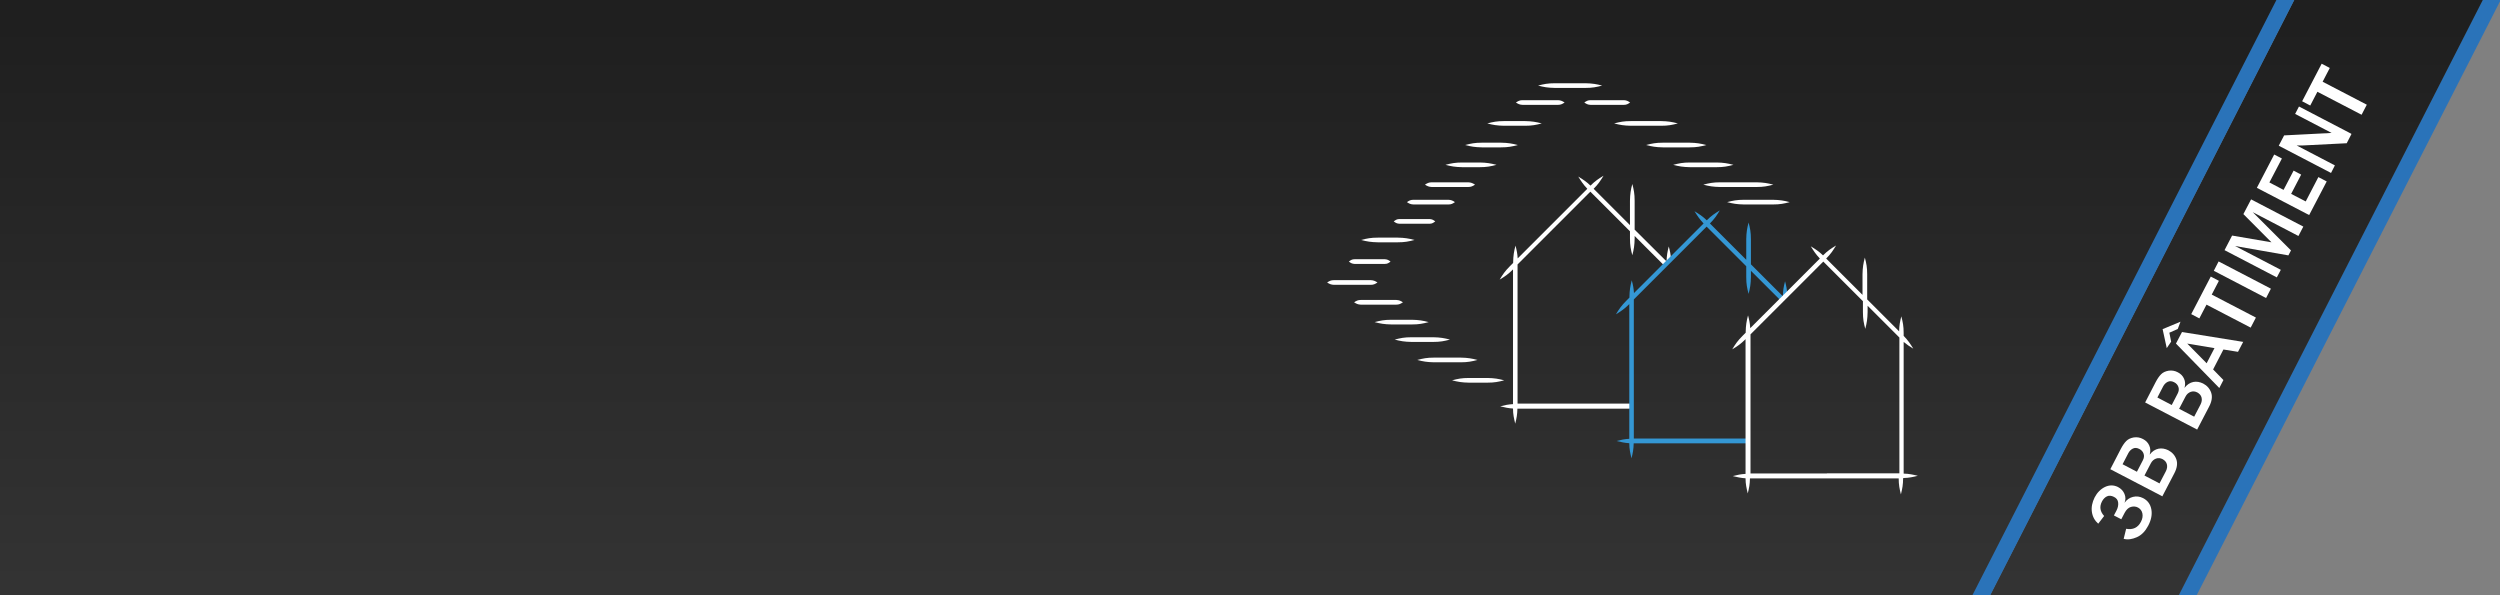 <?xml version="1.0" encoding="UTF-8"?>
<svg id="a" xmlns="http://www.w3.org/2000/svg" version="1.1" xmlns:xlink="http://www.w3.org/1999/xlink" viewBox="0 0 1816.9 432.7">
  <rect x="0" y="0" width="1816.9" height="432.7" fill="#808080" stroke="none"/>
  <!-- Generator: Adobe Illustrator 29.4.0, SVG Export Plug-In . SVG Version: 2.1.0 Build 152)  -->
  <defs>
    <style>
      .st0 {
        fill: #2a73b9;
      }

      .st1 {
        fill: #fff;
      }

      .st2 {
        fill: url(#Dégradé_sans_nom_2);
      }

      .st3 {
        fill: #3497d4;
      }

      .st4 {
        fill: url(#Dégradé_sans_nom);
      }
    </style>
    <linearGradient id="Dégradé_sans_nom" data-name="Dégradé sans nom" x1="1625.3" y1="8.8" x2="1625.3" y2="417.1" gradientTransform="translate(0 434) scale(1 -1)" gradientUnits="userSpaceOnUse">
      <stop offset="0" stop-color="#333"/>
      <stop offset="1" stop-color="#1f1f1f"/>
    </linearGradient>
    <linearGradient id="Dégradé_sans_nom_2" data-name="Dégradé sans nom 2" x1="826.7" y1="8.8" x2="826.7" y2="417.1" gradientTransform="translate(0 434) scale(1 -1)" gradientUnits="userSpaceOnUse">
      <stop offset="0" stop-color="#333"/>
      <stop offset="1" stop-color="#1f1f1f"/>
    </linearGradient>
  </defs>
  <polygon class="st0" points="1583 432.7 1596.4 432.7 1817.4 0 1804.1 0 1583 432.7"/>
  <polygon class="st4" points="1667.3 0 1446.2 432.7 1583.4 432.7 1804.4 0 1667.3 0"/>
  <polygon class="st0" points="1653.8 0 1432.8 432.7 1446.4 432.7 1667.4 0 1653.8 0"/>
  <polygon class="st2" points="-1 0 -1 432.7 1433.4 432.7 1654.4 0 -1 0"/>
  <g>
    <path class="st1" d="M1541.7,377.4l-5.4-2.8,1.8-3.4c1.1-2.1,1.5-4,1.3-5.9s-1.2-3.3-3.1-4.2c-1.8-.9-3.5-1.1-5-.4s-2.8,2-3.7,3.8c-1.9,3.7-1.4,7.2,1.6,10.5l-4.3,5.6c-2.5-2.2-4.1-5.1-4.6-8.5-.5-3.5.2-7,2-10.6,1.8-3.5,4.4-6.1,7.5-7.6,3.2-1.5,6.3-1.5,9.4,0,2.3,1.2,3.9,2.9,4.8,5.1.9,2.2.9,4.3,0,6.4,1.7-2.3,3.7-3.7,6.2-4.3,2.5-.6,4.9-.3,7.3.9,3.3,1.7,5.3,4.4,6,8.1s0,7.7-2.3,12c-2.1,4-4.8,6.8-8.2,8.3s-6.6,2-9.6,1.2l1.8-7.3c4.9.9,8.5-.8,10.7-5,1.2-2.2,1.5-4.3,1.1-6.2-.4-1.9-1.5-3.3-3.1-4.2-1.6-.9-3.4-1-5.2-.5s-3.4,2-4.6,4.3l-2.4,4.6h0Z"/>
    <path class="st1" d="M1571.7,360.8l-38-19.8,7.6-14.7c1.3-2.5,2.6-4.4,4-5.8s3.2-2.2,5.5-2.6c2.3-.3,4.5,0,6.7,1.2,2.1,1.1,3.6,2.6,4.5,4.7.9,2,1,4.2.3,6.6,1.8-2.4,4-3.8,6.4-4.3s4.8,0,7.1,1.1c2.9,1.5,4.9,3.8,5.9,6.7s.5,6.4-1.6,10.3l-8.6,16.5h.2ZM1553,342.9l4.3-8.3c.9-1.7,1.1-3.3.6-4.8s-1.5-2.7-3.1-3.5c-1.7-.9-3.3-1-4.7-.3s-2.5,1.8-3.3,3.3l-4.2,8.1,10.5,5.5h0ZM1569.4,351.4l4.6-8.8c1-1.9,1.2-3.6.8-5.2-.4-1.6-1.5-2.8-3.1-3.7-1.6-.8-3.2-1-4.8-.4s-2.9,1.7-3.8,3.5l-4.6,8.8,10.9,5.7h0Z"/>
    <path class="st1" d="M1597,312.3l-38-19.8,7.6-14.7c1.3-2.5,2.6-4.4,4-5.8s3.2-2.2,5.5-2.6c2.3-.3,4.5,0,6.7,1.2,2.1,1.1,3.6,2.6,4.5,4.7.9,2,1,4.2.3,6.6,1.8-2.4,4-3.8,6.4-4.3s4.8,0,7.1,1.1c2.9,1.5,4.9,3.8,5.9,6.7s.5,6.4-1.6,10.3l-8.6,16.5h.2ZM1578.3,294.4l4.3-8.3c.9-1.7,1.1-3.3.6-4.8s-1.5-2.7-3.1-3.5c-1.7-.9-3.3-1-4.7-.3-1.4.7-2.5,1.8-3.3,3.3l-4.2,8.1,10.5,5.5h-.1ZM1594.6,302.9l4.6-8.8c1-1.9,1.2-3.6.8-5.2-.4-1.6-1.5-2.8-3.1-3.7-1.6-.8-3.2-1-4.8-.4-1.6.6-2.9,1.7-3.8,3.5l-4.6,8.8,10.9,5.7h0Z"/>
    <path class="st1" d="M1630.3,248.4l-3.8,7.3-10.6-1.7-7.5,14.5,7.5,7.7-3,5.8-31.5-32.3,4.4-8.4,44.6,7.2h0ZM1571.7,239.2l13-5.4-2,5.3-6.1,2.7,1.3,6.5-3.2,4.7-3-13.8h0ZM1609.4,253l-19.8-3.3,14.1,14.3,5.7-11h0Z"/>
    <path class="st1" d="M1639.5,230.8l-3.8,7.3-32.1-16.7-5.2,10-5.9-3.1,14.2-27.3,5.9,3.1-5.2,10,32.1,16.7h0Z"/>
    <path class="st1" d="M1650.4,209.8l-3.5,6.8-38-19.8,3.5-6.8,38,19.8Z"/>
    <path class="st1" d="M1674,164.6l-3.6,6.9-33.2-17.3,27.8,27.8-1.9,3.6-38.7-6.8,33.2,17.3-2.9,5.5-38-19.8,5.5-10.6,28.6,4.9-20.4-20.5,5.6-10.7,38,19.8h0Z"/>
    <path class="st1" d="M1691,131.8l-12.8,24.5-38-19.8,12.6-24.2,5.6,2.9-9.1,17.4,10.3,5.4,7.3-14,5.5,2.9-7.3,14,10.6,5.5,9.2-17.7,5.9,3.1h.2Z"/>
    <path class="st1" d="M1708.9,97.5l-3.4,6.6-31.7,1.6c-.5,0-1.3,0-2.4,0-.5,0-1.2,0-2.3,0l27.8,14.5-2.8,5.5-38-19.8,3.9-7.5,29.2-1.5c.2,0,2,0,5.3-.3l-26.5-13.8,2.8-5.4,38,19.8h0Z"/>
    <path class="st1" d="M1720.1,76.1l-3.8,7.3-32.1-16.7-5.2,10-5.9-3.1,14.2-27.3,5.9,3.1-5.2,10,32.1,16.7Z"/>
  </g>
  <g id="d">
    <path class="st1" d="M1055.3,276.4c4.2,1.1,7.1,1.6,12.2,1.7h13.5c5.1,0,8-.6,12.2-1.7-4.2-1.1-7.1-1.6-12.2-1.7h-13.5c-5.1,0-8,.6-12.2,1.7h0Z"/>
    <path class="st1" d="M1030,261.6c4.2,1.1,7.1,1.6,12.2,1.7h19.4c5.1,0,8-.6,12.2-1.7-4.2-1.1-7.1-1.6-12.2-1.7h-19.4c-5.1,0-8,.6-12.2,1.7Z"/>
    <path class="st1" d="M1013.6,246.8c4.2,1.1,7.1,1.6,12.2,1.7h15.8c5.1,0,8-.6,12.2-1.7-4.2-1.1-7.1-1.6-12.2-1.7h-15.8c-5.1,0-8,.6-12.2,1.7Z"/>
    <path class="st1" d="M999,234.1c4.2,1.1,7.1,1.6,12.2,1.7h14.9c5.1,0,8-.6,12.2-1.7-4.2-1.1-7.1-1.6-12.2-1.7h-14.9c-5.1,0-8,.6-12.2,1.7Z"/>
    <path class="st1" d="M964.5,205.3c1.7,1.1,2.9,1.6,4.9,1.7h26.8c2.1,0,3.2-.6,4.9-1.7-1.7-1.1-2.9-1.6-4.9-1.7h-26.8c-2.1,0-3.2.6-4.9,1.7Z"/>
    <path class="st1" d="M984.1,219.7c1.7,1.1,2.8,1.6,4.8,1.7h25.9c2,0,3.1-.6,4.8-1.7-1.7-1.1-2.8-1.6-4.8-1.7h-25.9c-2,0-3.1.6-4.8,1.7Z"/>
    <path class="st1" d="M980.3,190.1c1.4,1.1,2.4,1.6,4.1,1.7h22.1c1.7,0,2.7-.6,4.1-1.7-1.4-1.1-2.4-1.6-4.1-1.7h-22.1c-1.7,0-2.7.6-4.1,1.7Z"/>
    <path class="st1" d="M989.2,174.4c4.2,1.1,7.1,1.6,12.2,1.7h14.4c5.1,0,8-.6,12.2-1.7-4.2-1.1-7.1-1.6-12.2-1.7h-14.4c-5.1,0-8,.6-12.2,1.7Z"/>
    <path class="st1" d="M1012.9,160.9c1.4,1.1,2.4,1.6,4.1,1.7h22c1.7,0,2.6-.6,4.1-1.7-1.4-1.1-2.4-1.6-4.1-1.7h-22c-1.7,0-2.6.6-4.1,1.7Z"/>
    <path class="st1" d="M1255.2,146.9c4.2,1.1,7.1,1.6,12.2,1.7h21.1c5.1,0,8-.6,12.2-1.7-4.2-1.1-7.1-1.6-12.2-1.7h-21.1c-5.1,0-8,.6-12.2,1.7Z"/>
    <path class="st1" d="M1022.5,146.9c1.6,1.1,2.7,1.6,4.7,1.7h25.5c2,0,3.1-.6,4.7-1.7-1.6-1.1-2.7-1.6-4.7-1.7h-25.5c-2,0-3.1.6-4.7,1.7Z"/>
    <path class="st1" d="M1237.9,134.2c4.2,1.1,7.1,1.6,12.2,1.7h26.5c5.1,0,8-.6,12.2-1.7-4.2-1.1-7.1-1.6-12.2-1.7h-26.5c-5.1,0-8,.6-12.2,1.7Z"/>
    <path class="st1" d="M1035.6,134.2c1.7,1.1,2.9,1.6,4.9,1.7h26.6c2,0,3.2-.6,4.9-1.7-1.7-1.1-2.9-1.6-4.9-1.7h-26.6c-2,0-3.2.6-4.9,1.7h0Z"/>
    <path class="st1" d="M1216,119.8c4.2,1.1,7.1,1.6,12.2,1.7h19.4c5.1,0,8-.6,12.2-1.7-4.2-1.1-7.1-1.6-12.2-1.7h-19.4c-5.1,0-8,.6-12.2,1.7Z"/>
    <path class="st1" d="M1050.5,119.8c4.2,1.1,7.1,1.6,12.2,1.7h12.7c5.1,0,8-.6,12.2-1.7-4.2-1.1-7.1-1.6-12.2-1.7h-7.5c0,0,0,0,0,0h-5.2c-5.1,0-8,.6-12.2,1.7Z"/>
    <path class="st1" d="M1064.8,105.4c4.2,1.1,7.1,1.6,12.2,1.7h13.9c5.1,0,8-.6,12.2-1.7-4.2-1.1-7.1-1.6-12.2-1.7h-13.9c-5.1,0-8,.6-12.2,1.7Z"/>
    <path class="st1" d="M1196.3,105.4c4.2,1.1,7.1,1.6,12.2,1.7h19.4c5.1,0,8-.6,12.2-1.7-4.2-1.1-7.1-1.6-12.2-1.7h-19.4c-5.1,0-8,.6-12.2,1.7Z"/>
    <path class="st1" d="M1173.1,89.7c4.2,1.1,7.1,1.6,12.2,1.7h21.9c5.1,0,8-.6,12.2-1.7-4.2-1.1-7.1-1.6-12.2-1.7h-21.9c-5.1,0-8,.6-12.2,1.7Z"/>
    <path class="st1" d="M1080.9,89.7c4.2,1.1,7.1,1.6,12.2,1.7h15.2c5.1,0,8-.6,12.2-1.7-4.2-1.1-7.1-1.6-12.2-1.7h-15.2c-5.1,0-8,.6-12.2,1.7Z"/>
    <path class="st1" d="M1151.4,74.5c1.6,1.1,2.6,1.6,4.5,1.7h24.3c1.9,0,2.9-.6,4.5-1.7-1.6-1.1-2.6-1.6-4.5-1.7h-24.3c-1.9,0-2.9.6-4.5,1.7Z"/>
    <path class="st1" d="M1101.7,74.5c1.7,1.1,2.8,1.6,4.8,1.7h25.8c2,0,3.1-.6,4.8-1.7-1.7-1.1-2.8-1.6-4.8-1.7h-25.8c-2,0-3.1.6-4.8,1.7Z"/>
    <path class="st1" d="M1117.8,62.2c4.2,1.1,7.1,1.6,12.2,1.7h22.2c5.1,0,8-.6,12.2-1.7-4.2-1.1-7.1-1.6-12.2-1.7h-22.2c-5.1,0-8,.6-12.2,1.7h0Z"/>
  </g>
  <path class="st1" d="M1185,293.3h-82.1v-101.1c0-.1.3-.3.4-.4,7.6-7.6,25.7-25.7,25.7-25.7,0,0,15.1-15.1,23.5-23.5,1.3-1.3,2.4-2.4,3.3-3.3.6.6,1.3,1.3,2.2,2.2,7.5,7.5,25.2,25.2,25.2,25.2,0,0,.5.5,1.4,1.4v5.2c0,5.1.6,8,1.7,12.2,1.1-4.2,1.6-7.1,1.7-12.2v-1.8c5,5,13,13.1,18.3,18.3,1.3,1.3.4.4,3.1,3.1l1-1,4-3.5c-.2-3.4-.7-6-1.6-9.3-1,3.9-1.5,6.6-1.6,10.9-1.1-1.1-1.4-1.4-2.5-2.5-6.2-6.2-16.1-16.1-20.7-20.6v-21c0-5.1-.6-8-1.7-12.2-1.1,4.2-1.6,7.1-1.7,12.2v17.7c-3.8-3.8-17.8-17.8-24.2-24.2-1-1-1.7-1.7-2.2-2.2,3.4-3.4,5-5.9,7.2-9.5-3.6,2.2-6.1,3.8-9.5,7.2-3.1-3-5.5-4.5-8.9-6.6,2.1,3.4,3.6,5.7,6.6,8.9-.9.9-2,2-3.3,3.3-8.4,8.4-23.5,23.5-23.5,23.5,0,0-15.5,15.5-23.8,23.8-.2-3.4-.7-6-1.6-9.3-1.1,4.2-1.6,7.1-1.7,12.2v.4c-1.2,1.2-1.8,1.8-2.3,2.3-3.6,3.6-5.2,6-7.5,9.8,3.7-2.2,6.2-3.9,9.7-7.4v97.9c-3.4.2-5.9.7-9.3,1.6,3.4.8,5.9,1.4,9.3,1.6,0,4.3.7,7.1,1.6,11,1-3.9,1.5-6.6,1.6-10.9h82.2v-3.3h0v-.4Z"/>
  <path class="st3" d="M1270.6,318.7h-83.2v-101.1c0-.1.3-.3.4-.4,7.6-7.6,25.7-25.7,25.7-25.7,0,0,15.1-15.1,23.5-23.5,1.3-1.3,2.4-2.4,3.3-3.3.6.6,1.3,1.3,2.2,2.2,7.5,7.5,25.2,25.2,25.2,25.2,0,0,.5.5,1.4,1.4v7.9c0,5.1.6,8,1.7,12.2,1.1-4.2,1.6-7.1,1.7-12.2v-4.6c5,5,13,13,18.3,18.3,1.6,1.6,2.7,2.7,3.4,3.4l4.7-4.7c-.2-3.5-.7-6-1.6-9.4-1,3.9-1.5,6.6-1.6,10.9-.6-.6-1.5-1.5-2.5-2.5-6.2-6.2-16.2-16.1-20.7-20.7v-18.2c0-5.1-.6-8-1.7-12.2-1.1,4.2-1.6,7.1-1.7,12.2v14.9c-3.7-3.7-17.8-17.8-24.2-24.2-1-1-1.7-1.7-2.2-2.2,3.4-3.4,5-5.9,7.2-9.5-3.6,2.2-6.1,3.8-9.5,7.2-3.1-3-5.5-4.5-8.9-6.6,2.1,3.4,3.6,5.7,6.6,8.9-.9.9-2,2-3.3,3.3-8.4,8.4-23.5,23.5-23.5,23.5,0,0-15.5,15.5-23.8,23.8-.2-3.4-.7-6-1.6-9.3-1.1,4.2-1.6,7.1-1.7,12.2v.4c-1.2,1.2-1.8,1.8-2.3,2.3-3.6,3.6-5.2,6-7.5,9.8,3.7-2.2,6.2-3.9,9.7-7.4v97.9c-3.4.2-5.9.7-9.3,1.6,3.4.8,5.9,1.4,9.3,1.6,0,4.3.7,7.1,1.6,11,1-3.9,1.5-6.6,1.6-10.9h83.2v-3.3h0v-.2Z"/>
  <g id="e">
    <path class="st1" d="M1383.5,347.4c4-.1,6.6-.7,10.3-1.6-3.7-.9-6.3-1.5-10.3-1.6v-95.7c2.3,1.9,4.3,3.3,7,4.9-2.2-3.6-3.8-6-7-9.3v-2c0-5.1-.6-8-1.7-12.2-1,3.9-1.5,6.6-1.6,10.9-.7-.7-1.5-1.5-2.5-2.5-6.2-6.2-16.2-16.1-20.7-20.7v-18.2c0-5.1-.6-8-1.7-12.2-1.1,4.2-1.6,7.1-1.7,12.2v14.9c-3.7-3.7-17.8-17.8-24.2-24.2-1-1-1.7-1.7-2.2-2.2,3.4-3.4,5-5.9,7.2-9.5-3.6,2.2-6.1,3.8-9.5,7.2-3.1-3-5.5-4.5-8.9-6.6,2.1,3.4,3.6,5.7,6.6,8.9-.9.9-2,2-3.3,3.3-8.4,8.4-23.5,23.5-23.5,23.5,0,0-15.5,15.5-23.8,23.8-.2-3.4-.7-6-1.6-9.3-1.1,4.2-1.6,7.1-1.7,12.2v.4c-1.2,1.2-1.8,1.8-2.3,2.3-3.6,3.6-5.2,6-7.5,9.8,3.7-2.2,6.2-3.9,9.7-7.4v97.9c-3.4.2-5.9.7-9.3,1.6,3.4.8,5.9,1.4,9.3,1.6,0,4.3.7,7.1,1.6,11,1-3.9,1.5-6.6,1.6-10.9h108.1c0,4.7.6,7.5,1.6,11.6,1-4.1,1.6-6.9,1.6-11.7h0l.4-.2ZM1327.7,344.1h-55.5v-101.1c0-.1.3-.3.4-.4,7.6-7.6,25.7-25.7,25.7-25.7,0,0,15.1-15.1,23.5-23.5,1.3-1.3,2.4-2.4,3.3-3.3.6.6,1.3,1.3,2.2,2.2,7.5,7.5,25.2,25.2,25.2,25.2,0,0,.5.5,1.4,1.4v7.9c0,5.1.6,8,1.7,12.2,1.1-4.2,1.6-7.1,1.7-12.2v-4.6c5,5,13,13,18.3,18.3,2.3,2.3,3.9,3.8,4.8,4.8v98.7h-52.7Z"/>
  </g>
</svg>
